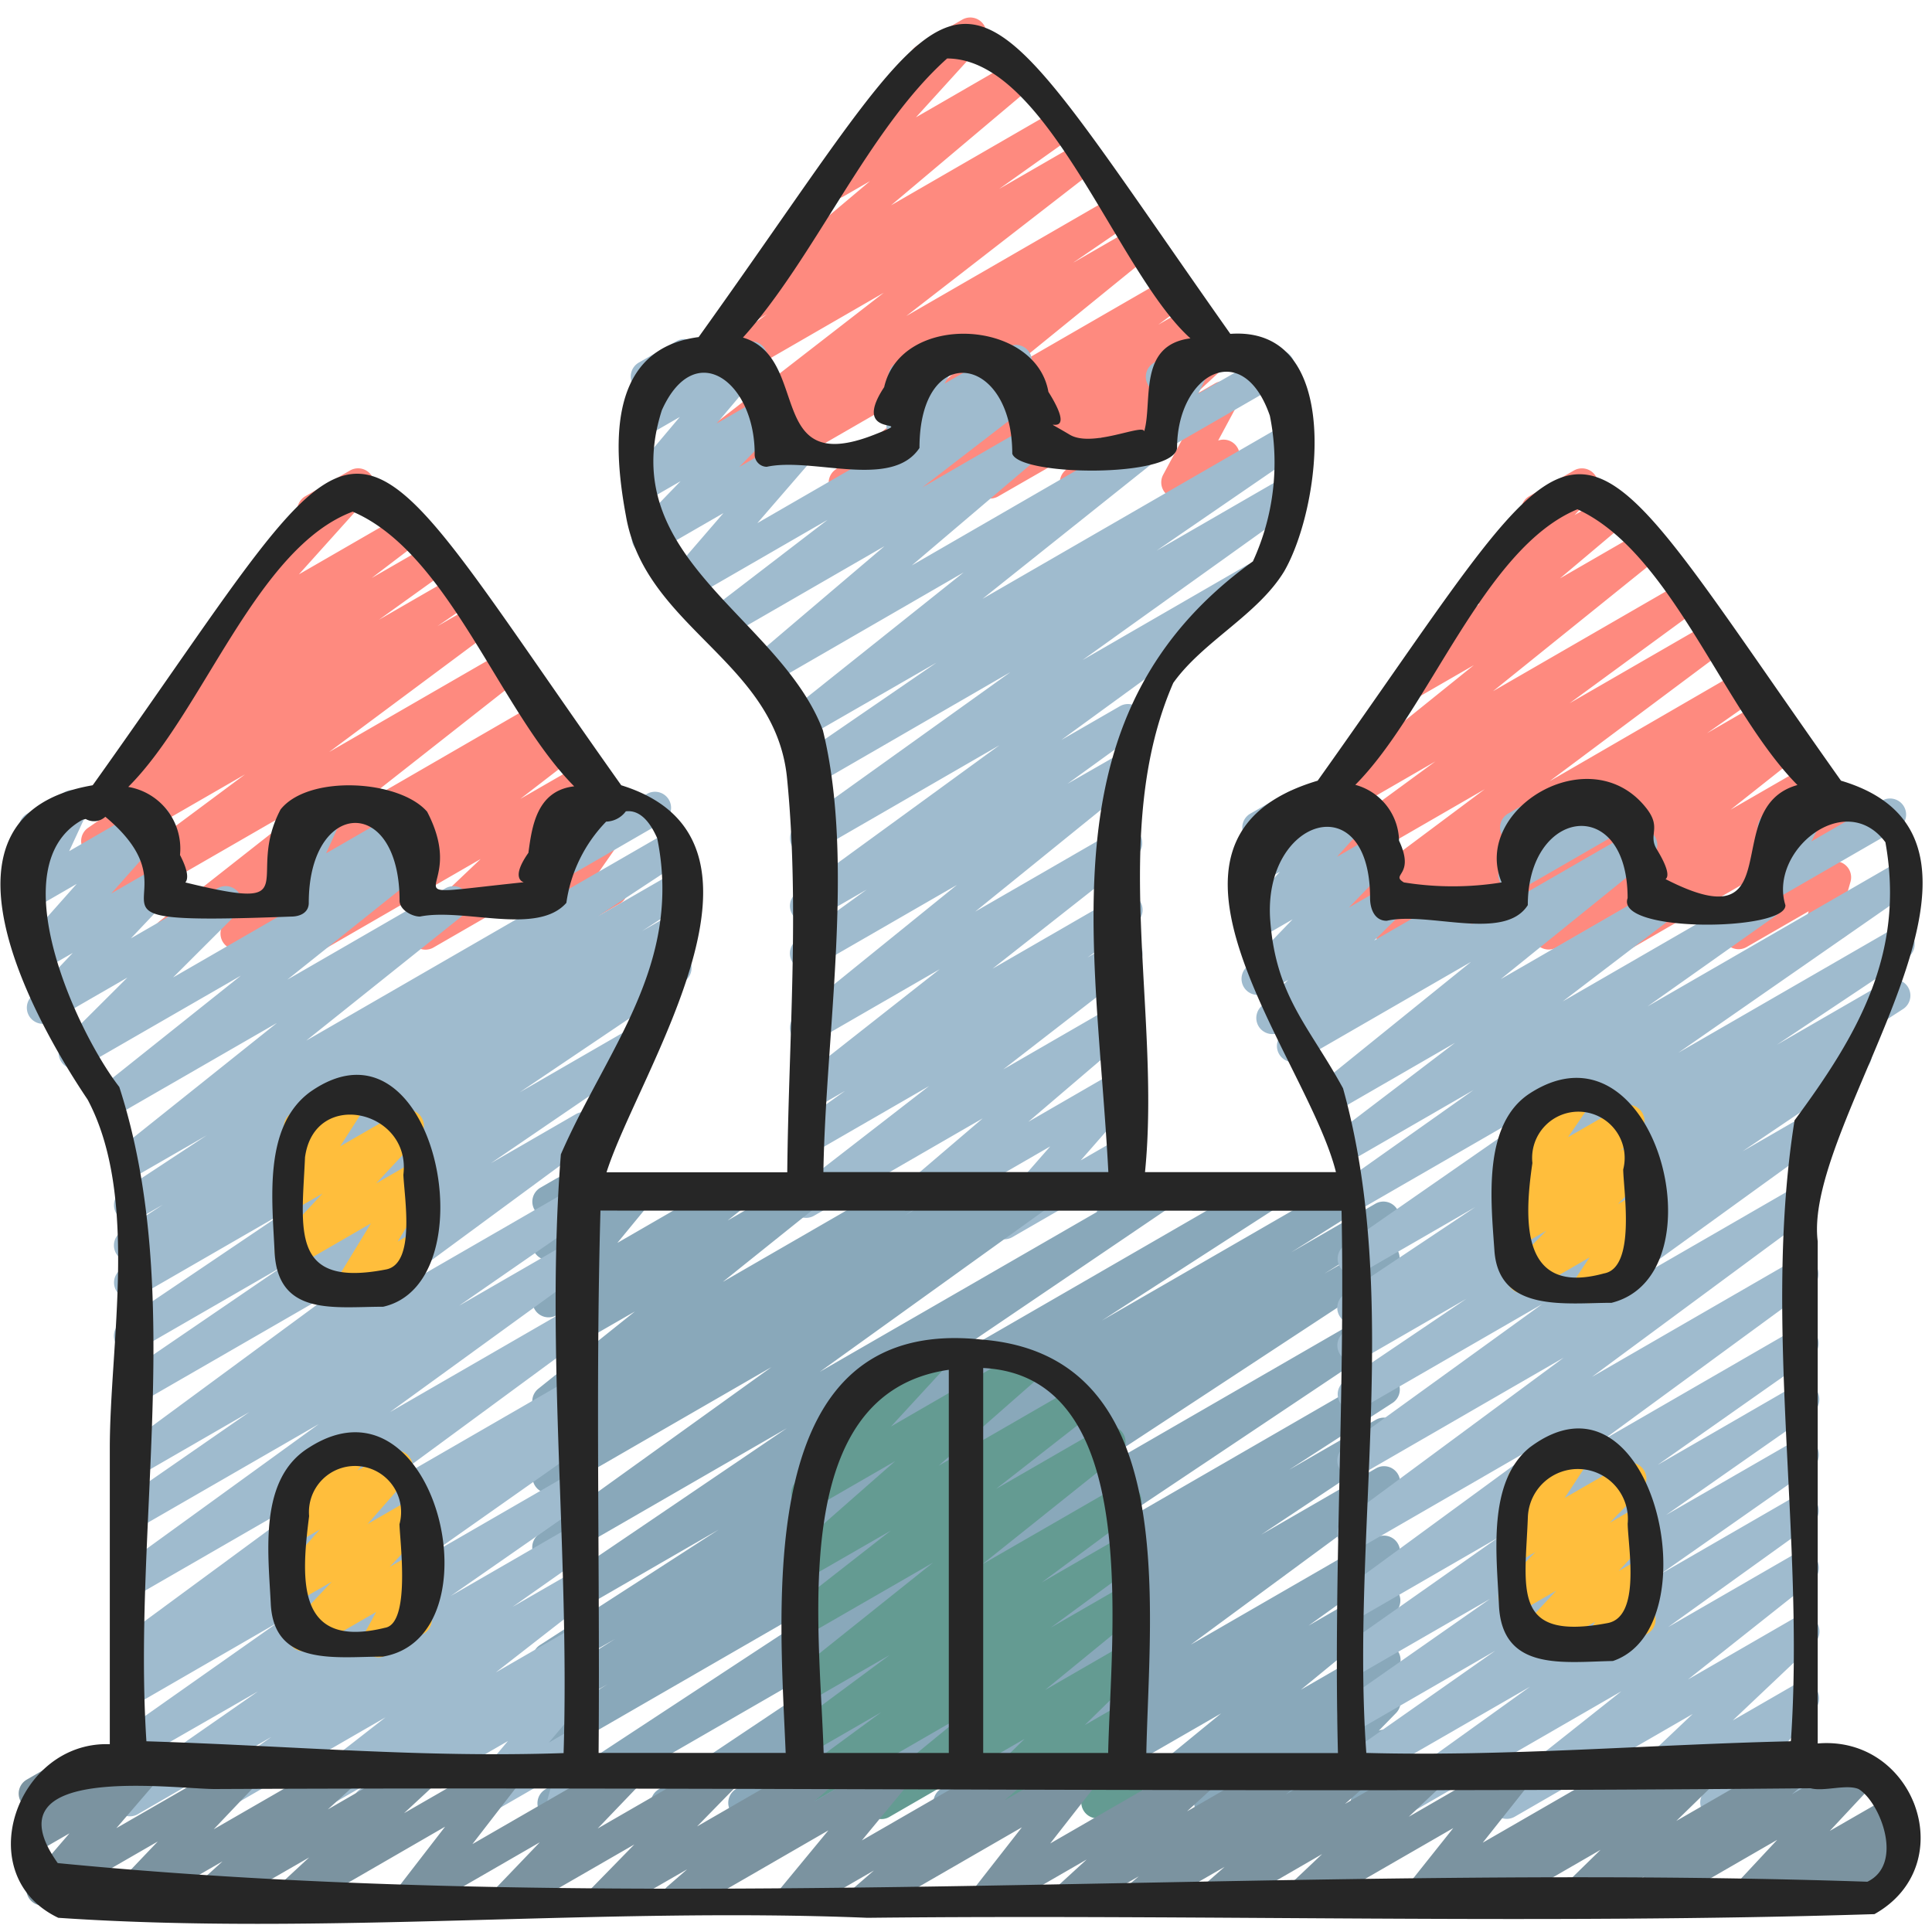 <svg xmlns="http://www.w3.org/2000/svg" version="1.1" xmlns:xlink="http://www.w3.org/1999/xlink" xmlns:svgjs="http://svgjs.com/svgjs" width="512" height="512" x="0" y="0" viewBox="0 0 60 60" style="enable-background:new 0 0 512 512" xml:space="preserve" class=""><g><path fill="#fe8a7f" d="M22.482 15.5a.5.5 0 0 1-.283-.912l1.691-1.16-1.612.929a.5.5 0 0 1-.556-.828l5.724-4.437-5.171 2.985a.5.5 0 0 1-.539-.841l2.088-1.481-.533.308a.5.5 0 0 1-.572-.815l4.3-3.623-.829.478a.5.5 0 0 1-.621-.769L28.4 2.209a.445.445 0 0 1-.091-.115.5.5 0 0 1 .182-.683l1.39-.8a.5.5 0 0 1 .621.769l-2.057 2.264L31.4 1.938a.5.5 0 0 1 .573.815l-4.3 3.623 4.9-2.83a.5.5 0 0 1 .539.841l-2.085 1.482 2.285-1.319a.5.5 0 0 1 .557.828l-5.724 4.437 6.342-3.662a.5.5 0 0 1 .534.847l-1.7 1.163 1.85-1.067a.5.5 0 0 1 .565.82l-4.307 3.5 4.853-2.8a.5.5 0 0 1 .547.835l-.858.633.974-.562a.5.5 0 0 1 .558.827l-.788.614.9-.521a.5.5 0 0 1 .589.8l-1.134 1.047.66-.381a.5.5 0 0 1 .6.074.5.5 0 0 1 .092.6l-.591 1.1a.5.5 0 0 1 .414.906l-1.431.825a.5.5 0 0 1-.69-.671l.582-1.081-3.044 1.757a.5.5 0 0 1-.589-.8l1.141-1.049L31 15.416a.5.5 0 0 1-.558-.827l.792-.617-2.511 1.449a.5.5 0 0 1-.547-.835l.859-.633-2.551 1.472a.5.5 0 0 1-.565-.821l4.307-3.5-7.493 4.326a.494.494 0 0 1-.251.07zM5.265 29.5a.5.5 0 0 1-.309-.892l5.058-3.978-6.736 3.884a.5.5 0 0 1-.549-.834l4.879-3.63-4.333 2.5a.5.5 0 0 1-.534-.845l.856-.589-.135.077a.5.5 0 0 1-.541-.839l2.186-1.567a.5.5 0 0 1-.4-.889l2.049-1.561a.5.5 0 0 1-.321-.831L9.4 16.213a.466.466 0 0 1-.1-.119.5.5 0 0 1 .182-.683l1.389-.8a.5.5 0 0 1 .622.767l-2.21 2.459 3.162-1.825a.5.5 0 0 1 .553.83l-1.456 1.109 1.634-.942a.5.5 0 0 1 .541.839l-1.95 1.4 2.142-1.236a.5.5 0 0 1 .534.845l-.857.589.966-.556a.5.5 0 0 1 .548.834l-4.88 3.631 5.343-3.084a.5.5 0 0 1 .559.825l-5.055 3.975 5.633-3.257a.5.5 0 0 1 .537.842l-.389.274.471-.272a.5.5 0 0 1 .556.828l-1.717 1.325 1.927-1.111a.5.5 0 0 1 .594.8l-2.045 1.943 2.091-1.208a.5.5 0 0 1 .66.719l-1.026 1.468.381-.22a.5.5 0 1 1 .5.866l-2.329 1.344a.5.5 0 0 1-.66-.719l1.025-1.467-3.8 2.192a.5.5 0 0 1-.594-.8l2.045-1.941-4.751 2.743a.5.5 0 0 1-.556-.828l1.713-1.321L7.6 29.425a.5.5 0 0 1-.538-.842l.389-.273-1.936 1.119a.491.491 0 0 1-.25.071zM43.229 29.5a.5.5 0 0 1-.287-.91l1.526-1.065-3.188 1.835a.5.5 0 0 1-.549-.833l5.379-4.018-4.833 2.791a.5.5 0 0 1-.546-.836l3.845-2.817-3.3 1.907a.5.5 0 0 1-.563-.823l5.058-4.074-1.708.986a.5.5 0 0 1-.573-.815l2.457-2.072a.5.5 0 0 1-.33-.85l1.725-1.758a.374.374 0 0 1-.035-.053.5.5 0 0 1 .182-.683l1.39-.8a.5.5 0 0 1 .606.784l-.587.6 1.083-.625a.5.5 0 0 1 .573.815l-2.109 1.777 2.414-1.393a.5.5 0 0 1 .564.823l-5.055 4.072 5.677-3.277a.5.5 0 0 1 .546.836l-3.846 2.816 4.2-2.424a.5.5 0 0 1 .549.833l-5.375 4.016L54 20.859a.5.5 0 0 1 .536.843l-1.523 1.068 1.679-.97a.5.5 0 0 1 .537.842l-.343.241.422-.243a.5.5 0 0 1 .56.824l-2.123 1.682 2.389-1.378a.5.5 0 0 1 .564.821l-.968.784.992-.572a.5.5 0 0 1 .641.744l-1.338 1.681.712-.412a.5.5 0 0 1 .732.57l-.243.853a.51.51 0 0 1 .206.2.5.5 0 0 1-.184.683l-.5.288a.5.5 0 0 1-.731-.57l.153-.538-1.928 1.112a.5.5 0 0 1-.641-.744l1.337-1.68-4.21 2.431a.5.5 0 0 1-.565-.821l.967-.783-2.786 1.608a.5.5 0 0 1-.561-.824l2.117-1.685-4.349 2.511a.5.5 0 0 1-.537-.842l.341-.24-1.88 1.086a.5.5 0 0 1-.246.071z" data-original="#a53e51"></path><path fill="#9fbbce" d="M36.03 13.987a.5.5 0 0 1-.448-.721l.527-1.067a.471.471 0 0 1-.458-.249.5.5 0 0 1 .183-.682l1.161-.67a.492.492 0 0 1 .592.068.5.5 0 0 1 .106.586l-.482.977 2.259-1.3a.5.5 0 0 1 .5.865l-3.69 2.126a.5.5 0 0 1-.25.067zM28.03 13.741a.5.5 0 0 1-.438-.741l.441-.8a.5.5 0 0 1-.2-.929L29 10.6a.5.5 0 0 1 .689.673l-.354.642 1.965-1.139a.5.5 0 0 1 .5.866l-3.52 2.032a.489.489 0 0 1-.25.067z" data-original="#9fbbce" class=""></path><path fill="#9fbbce" d="M27.469 38.493a.5.5 0 0 1-.324-.88l3.375-2.882-5.24 3.025a.5.5 0 0 1-.556-.828l4.13-3.2-3.574 2.063a.5.5 0 0 1-.54-.84l1.506-1.074-.966.557a.5.5 0 0 1-.559-.826l4.461-3.508-3.9 2.252a.5.5 0 0 1-.564-.822l5-4.048-4.438 2.56a.5.5 0 0 1-.543-.838l2.175-1.575-1.632.941a.5.5 0 0 1-.544-.837l6.3-4.588-5.756 3.324a.5.5 0 0 1-.541-.839l6.643-4.758L25.28 24.4a.5.5 0 0 1-.533-.845l4.338-2.977-3.863 2.222a.5.5 0 0 1-.562-.824l5.267-4.2-5.885 3.4a.5.5 0 0 1-.574-.814l4-3.4-4.84 2.794a.5.5 0 0 1-.555-.829l3.627-2.783-4.244 2.45a.5.5 0 0 1-.628-.76l1.639-1.9-2.1 1.213a.5.5 0 0 1-.609-.78l1.379-1.424-.851.491a.5.5 0 0 1-.633-.754l1.459-1.731-.826.477a.5.5 0 0 1-.676-.7l.342-.552a.5.5 0 0 1-.113-.914L21 10.6a.5.5 0 0 1 .676.7l-.173.278 1.578-.91a.5.5 0 0 1 .633.755l-1.458 1.73 1.478-.854a.5.5 0 0 1 .61.78L22.959 14.5l1.57-.906a.5.5 0 0 1 .628.76l-1.637 1.892 8.194-4.73a.5.5 0 0 1 .555.829l-3.625 2.792 3.1-1.791a.5.5 0 0 1 .574.813l-4 3.4 6.9-3.986a.5.5 0 0 1 .561.824l-5.266 4.2 9.2-5.312a.5.5 0 0 1 .533.845L35.92 17.1l3.8-2.194a.5.5 0 0 1 .541.839L33.617 20.5l5.1-2.946a.5.5 0 0 1 .544.837l-6.3 4.589 1.819-1.049a.5.5 0 0 1 .543.838l-2.171 1.572 1.57-.9a.5.5 0 0 1 .564.821l-5 4.049 4.442-2.564a.5.5 0 0 1 .559.825l-4.462 3.511 3.906-2.255a.5.5 0 0 1 .541.84l-1.5 1.068.96-.553a.5.5 0 0 1 .557.828l-4.132 3.2 3.579-2.066a.5.5 0 0 1 .575.812l-3.375 2.881 2.8-1.618a.5.5 0 0 1 .626.762l-1.8 2.055 1.181-.681a.505.505 0 0 1 .547.03.5.5 0 0 1 .19.513l-.3 1.321a.5.5 0 0 1 .066.9l-.5.29a.5.5 0 0 1-.737-.544l.244-1.069-2.812 1.623a.5.5 0 0 1-.626-.763l1.8-2.054-4.9 2.829a.489.489 0 0 1-.246.061z" data-original="#9fbbce" class=""></path><path fill="#89a8ba" d="M17.191 56.5a.5.5 0 0 1-.274-.918L28.2 48.173l-10.916 6.3a.5.5 0 0 1-.515-.857l2.1-1.312-1.582.913a.5.5 0 0 1-.515-.857L19.1 50.9l-1.82 1.046a.5.5 0 0 1-.521-.852l5.559-3.589-5.038 2.908a.5.5 0 0 1-.674-.167.5.5 0 0 1 .144-.68l7.686-5.212-7.156 4.131a.5.5 0 0 1-.542-.839l7.221-5.19-6.679 3.856a.5.5 0 0 1-.526-.849l.382-.254a.505.505 0 0 1-.529-.223.5.5 0 0 1 .141-.679l.483-.33a.506.506 0 0 1-.614-.176.5.5 0 0 1 .1-.672l3-2.4-2.434 1.4a.5.5 0 0 1-.561-.824l.617-.492-.056.033a.5.5 0 0 1-.635-.75l1.033-1.256-.4.229a.5.5 0 0 1-.727-.581l.229-.735a.51.51 0 0 1-.184-.185.5.5 0 0 1 .182-.682l.5-.289a.5.5 0 0 1 .728.581l-.12.385 1.68-.969a.5.5 0 0 1 .636.75L19.172 38.6l3.479-2.009a.5.5 0 0 1 .562.824l-.617.49 2.283-1.317a.5.5 0 0 1 .562.822l-2.994 2.4 5.593-3.229a.5.5 0 0 1 .532.846l-.462.315 2.016-1.163a.5.5 0 0 1 .526.849l-.067.046 1.553-.9a.5.5 0 0 1 .542.839l-7.218 5.188 10.448-6.026a.5.5 0 0 1 .53.847l-7.686 5.212 10.5-6.063a.5.5 0 0 1 .521.853l-5.556 3.587 7.7-4.443a.5.5 0 0 1 .516.857l-2.339 1.469 2.629-1.518a.5.5 0 0 1 .515.856l-2.119 1.327 1.606-.927a.5.5 0 0 1 .524.85l-11.278 7.407 10.754-6.208a.5.5 0 0 1 .528.848l-9.639 6.447 9.113-5.262a.5.5 0 0 1 .522.852l-3.219 2.081 2.7-1.557a.5.5 0 0 1 .528.848l-4.093 2.722 3.567-2.06a.5.5 0 0 1 .547.835l-6.3 4.641 5.753-3.321a.5.5 0 0 1 .541.839l-2.637 1.892 2.1-1.212a.5.5 0 0 1 .567.82L40.4 52.476l2.345-1.353a.5.5 0 0 1 .567.82l-.623.507.058-.032a.5.5 0 0 1 .609.781l-.536.549a.5.5 0 0 1 .656.616l-.262.834a.5.5 0 0 1 .037.885l-.554.32a.5.5 0 0 1-.726-.582l.166-.531-1.937 1.116a.5.5 0 0 1-.608-.781l.517-.531-2.278 1.315a.5.5 0 0 1-.566-.82l.623-.509-2.306 1.331a.5.5 0 0 1-.566-.819l2.907-2.381-5.551 3.2a.5.5 0 0 1-.541-.839l2.637-1.891-4.736 2.733a.5.5 0 0 1-.546-.835l6.293-4.64-9.49 5.48a.5.5 0 0 1-.527-.849l4.094-2.722-6.192 3.574a.5.5 0 0 1-.521-.853l3.215-2.079-5.083 2.935a.5.5 0 0 1-.529-.849l9.646-6.45-12.651 7.3a.494.494 0 0 1-.25.074z" data-original="#89a8ba" class=""></path><g fill="#9fbbce"><path d="M17.03 27.489a.5.5 0 0 1-.425-.763l.338-.546a.5.5 0 0 1-.109-.912L18 24.6a.5.5 0 0 1 .675.7l-.165.267 1.563-.9a.5.5 0 1 1 .5.865l-3.288 1.9a.489.489 0 0 1-.255.057zM9.03 28.211a.5.5 0 0 1-.455-.706l.594-1.312a.5.5 0 0 1-.335-.925l1.161-.67a.5.5 0 0 1 .705.638l-.572 1.264 2.456-1.417a.5.5 0 1 1 .5.865l-3.8 2.2a.509.509 0 0 1-.254.063z" fill="#9fbbce" data-original="#9fbbce" class=""></path><path d="M6.365 56.5a.5.5 0 0 1-.287-.909l2.352-1.65-4.15 2.4a.5.5 0 0 1-.536-.843l4.267-2.97-3.731 2.143a.5.5 0 0 1-.538-.842l4.892-3.445L4.28 52.9a.5.5 0 0 1-.525-.849l.387-.256a.5.5 0 0 1-.408-.89l6.672-4.909-6.126 3.533a.5.5 0 0 1-.544-.837L9.9 44.226l-5.62 3.241a.5.5 0 0 1-.535-.844l4-2.771-3.463 2a.5.5 0 0 1-.547-.835l6.861-5.051-6.316 3.643a.5.5 0 0 1-.532-.845L8.8 39.315l-4.52 2.609a.5.5 0 0 1-.529-.847l5.114-3.452-4.585 2.646a.5.5 0 0 1-.521-.852l.4-.258a.5.5 0 0 1-.4-.9l1.3-.849-.78.45a.5.5 0 0 1-.524-.85l2.665-1.754-2.14 1.233a.5.5 0 0 1-.562-.823l4.883-3.9-4.93 2.842a.5.5 0 0 1-.563-.823L7.48 30.3l-4.917 2.834a.5.5 0 0 1-.6-.787l1.992-1.987-2.371 1.369a.5.5 0 0 1-.613-.777l1.288-1.358-.979.564a.5.5 0 0 1-.624-.764l1.726-1.944-1.1.636a.5.5 0 0 1-.7-.643l.572-1.243a.514.514 0 0 1-.5-.245.5.5 0 0 1 .184-.683L2 24.6a.5.5 0 0 1 .7.643l-.552 1.191 2.409-1.394a.5.5 0 0 1 .624.765l-1.726 1.943 1.286-.742a.5.5 0 0 1 .613.776l-1.289 1.36 2.7-1.56a.5.5 0 0 1 .6.787l-1.989 1.986 7.353-4.244a.5.5 0 0 1 .562.824l-4.368 3.489 4.909-2.835a.5.5 0 0 1 .563.823L9.51 32.317l11.21-6.471a.5.5 0 0 1 .524.85l-2.665 1.754 2.141-1.235a.5.5 0 0 1 .522.851l-1.3.849.78-.45a.5.5 0 0 1 .521.852l-.4.261a.5.5 0 0 1 .408.9l-5.111 3.444 3.627-2.094a.5.5 0 0 1 .532.846l-5.053 3.45 2.639-1.524a.5.5 0 0 1 .547.835l-6.863 5.052 6.153-3.551a.5.5 0 0 1 .535.843l-4 2.771 3.465-2a.5.5 0 0 1 .544.837l-6.156 4.467 5.618-3.243a.5.5 0 0 1 .545.835L11.6 46.354l6.127-3.538a.5.5 0 0 1 .526.85l-.385.255a.5.5 0 0 1 .4.9l-4.89 3.445 4.354-2.514a.5.5 0 0 1 .536.843L14 49.563l3.733-2.156a.5.5 0 0 1 .537.842L15.921 49.9l1.819-1.049a.5.5 0 0 1 .558.827l-2.9 2.26 2.346-1.355a.5.5 0 0 1 .553.831l-.405.308a.51.51 0 0 1 .488.168.5.5 0 0 1 0 .643l-1.335 1.585.7-.407a.5.5 0 0 1 .732.564l-.261.956a.5.5 0 0 1 .032.884l-.5.289a.5.5 0 0 1-.556-.038.5.5 0 0 1-.176-.527l.178-.654-2.122 1.224a.5.5 0 0 1-.633-.755l1.335-1.584-4.064 2.347a.5.5 0 0 1-.553-.831l.257-.194-1.784 1.029a.5.5 0 0 1-.558-.827l2.9-2.261-5.357 3.095a.491.491 0 0 1-.25.072zM55.03 27.907a.5.5 0 0 1-.445-.727l.5-.98a.5.5 0 0 1-.25-.932L56 24.6a.5.5 0 0 1 .7.66l-.445.87 2.173-1.254a.5.5 0 1 1 .5.865l-3.638 2.1a.5.5 0 0 1-.26.066zM47.03 27.661a.5.5 0 0 1-.434-.748l.41-.719a.5.5 0 0 1-.172-.926L48 24.6a.5.5 0 0 1 .6.078.5.5 0 0 1 .082.6l-.3.528 1.855-1.072a.5.5 0 0 1 .5.866l-3.457 1.994a.489.489 0 0 1-.25.067z" fill="#9fbbce" data-original="#9fbbce" class=""></path><path d="M43.335 56.5a.5.5 0 0 1-.292-.906l4.472-3.211L42.28 55.4a.5.5 0 0 1-.537-.841l4.693-3.293-4.156 2.4a.5.5 0 0 1-.537-.843l4.528-3.166-3.991 2.3a.5.5 0 0 1-.537-.842l4.783-3.363-4.246 2.453a.5.5 0 0 1-.545-.836l6.5-4.761-5.957 3.44a.5.5 0 0 1-.547-.835l6.831-5.05-6.282 3.628a.5.5 0 0 1-.543-.838l6.157-4.453-5.614 3.24a.5.5 0 0 1-.529-.846l3.789-2.559-3.26 1.882a.5.5 0 0 1-.521-.853l.425-.275a.5.5 0 0 1-.431-.892l4.063-2.71-3.536 2.042a.5.5 0 0 1-.535-.842l7.133-4.958-6.6 3.809a.5.5 0 0 1-.539-.841l4.022-2.845-3.537 2.042a.5.5 0 0 1-.553-.831l3.516-2.677-3.62 2.09a.5.5 0 0 1-.564-.822l4.682-3.783-5.285 3.05a.5.5 0 0 1-.561-.823l.416-.332-.492.283a.5.5 0 0 1-.6-.789l.844-.829-.7.4a.5.5 0 0 1-.61-.78l1.446-1.5-.865.5a.5.5 0 0 1-.621-.768l1.092-1.211-.471.272a.5.5 0 0 1-.67-.7l.3-.474a.5.5 0 0 1-.082-.9L40 24.6a.5.5 0 0 1 .67.7l-.1.149 1.421-.82a.5.5 0 0 1 .621.767L41.52 26.61l1.206-.7a.5.5 0 0 1 .609.78l-1.443 1.494 1.027-.592a.5.5 0 0 1 .6.789l-.847.831 2.84-1.639a.5.5 0 0 1 .561.823l-.415.332 5.065-2.923a.5.5 0 0 1 .564.821l-4.682 3.783 4.888-2.821a.5.5 0 0 1 .553.83L48.531 31.1l6.115-3.531a.5.5 0 0 1 .54.841l-4.021 2.845 7.555-4.361a.5.5 0 0 1 .535.842l-7.133 4.958 6.6-3.809a.5.5 0 0 1 .527.848l-4.066 2.713 3.385-1.955a.5.5 0 0 1 .522.853l-1.447.936a.5.5 0 0 1 .266.914l-3.793 2.562 1.717-.991a.5.5 0 0 1 .543.838l-6.158 4.453 5.506-3.178a.5.5 0 0 1 .547.835L49.44 42.76l6.286-3.629a.5.5 0 0 1 .545.836l-6.5 4.76 5.959-3.441a.5.5 0 0 1 .537.842l-4.787 3.366 4.252-2.455a.5.5 0 0 1 .538.843l-4.528 3.167 3.992-2.3a.5.5 0 0 1 .538.842l-4.692 3.287 4.156-2.4a.5.5 0 0 1 .542.838l-4.473 3.214 3.934-2.271a.5.5 0 0 1 .561.824l-3.877 3.074 3.319-1.916a.5.5 0 0 1 .594.8l-2.523 2.388 1.932-1.115a.5.5 0 0 1 .634.753l-.9 1.078.268-.154a.5.5 0 0 1 .726.586l-.219.679a.491.491 0 0 1 .179.18.5.5 0 0 1-.184.683l-.5.289a.5.5 0 0 1-.726-.587l.1-.315-1.571.906a.5.5 0 0 1-.634-.753l.9-1.077-3.181 1.837a.5.5 0 0 1-.594-.8l2.524-2.389-5.531 3.193a.5.5 0 0 1-.56-.824l3.877-3.075-6.768 3.906a.491.491 0 0 1-.25.07z" fill="#9fbbce" data-original="#9fbbce" class=""></path></g><path fill="#649b92" d="M27.374 56.493a.5.5 0 0 1-.316-.887l2.842-2.328-4.62 2.668a.5.5 0 0 1-.669-.159.5.5 0 0 1 .123-.677l2.636-1.936-2.09 1.206a.5.5 0 0 1-.548-.834l2.9-2.149-2.352 1.357a.5.5 0 0 1-.562-.823l4.255-3.4-3.693 2.129a.5.5 0 0 1-.558-.826l2.943-2.3-2.385 1.373a.5.5 0 0 1-.58-.808l3.1-2.723-2.479 1.431a.5.5 0 0 1-.617-.772l1.728-1.87a.5.5 0 0 1-.552-.236.5.5 0 0 1 .182-.683l2.674-1.546a.5.5 0 0 1 .618.772L27.672 44.3l4-2.313a.5.5 0 0 1 .58.809l-3.1 2.722 4.165-2.405a.5.5 0 0 1 .559.827l-2.944 2.3 3.268-1.885a.5.5 0 0 1 .563.824l-4.254 3.4 4.191-2.416a.5.5 0 0 1 .548.834l-2.9 2.149 2.377-1.373a.5.5 0 0 1 .546.836l-2.638 1.939 2.1-1.211a.5.5 0 0 1 .567.819l-2.844 2.328 2.283-1.318a.5.5 0 0 1 .6.79l-1.651 1.619 1.057-.61a.5.5 0 0 1 .721.6l-.489 1.375a.49.49 0 0 1 .458.249.5.5 0 0 1-.183.683l-.924.533a.5.5 0 0 1-.72-.6l.46-1.3-3.3 1.906a.5.5 0 0 1-.6-.79l1.652-1.619-4.191 2.419a.491.491 0 0 1-.255.072z" data-original="#5f7d84" class=""></path><path fill="#ffbe3c" d="M11.757 51.47a.5.5 0 0 1-.44-.74l.366-.669-2 1.154a.5.5 0 0 1-.616-.775l1.233-1.316-1.021.589a.5.5 0 0 1-.625-.763l1.279-1.45-.653.377a.5.5 0 0 1-.639-.746l.532-.659a.5.5 0 0 1-.108-.912l1.658-.956a.5.5 0 0 1 .639.746l-.258.319.963-.556a.5.5 0 0 1 .625.763l-1.278 1.455 1.306-.754a.5.5 0 0 1 .615.775l-1.235 1.31.616-.355a.5.5 0 0 1 .689.672l-.448.823a.5.5 0 0 1 .206.93l-1.16.67a.49.49 0 0 1-.246.068zM10.9 40.47a.5.5 0 0 1-.426-.761l1.045-1.715-2.239 1.294a.5.5 0 0 1-.615-.773l1.35-1.448-.735.424a.5.5 0 0 1-.671-.7l.848-1.32a.5.5 0 0 1-.392-.912l1.658-.956a.5.5 0 0 1 .612.088.5.5 0 0 1 .059.615l-.831 1.294 1.853-1.07a.5.5 0 0 1 .615.774l-1.35 1.448 1.039-.6a.5.5 0 0 1 .676.694l-1.046 1.712.37-.213a.5.5 0 0 1 .5.865l-2.067 1.19a.49.49 0 0 1-.253.07zM49.757 51.47a.5.5 0 0 1-.428-.759l.208-.345-1.659.958a.5.5 0 0 1-.616-.773l1.067-1.151-1.049.606a.5.5 0 0 1-.605-.784l1.006-1.019-.4.231a.5.5 0 0 1-.613-.089.5.5 0 0 1-.056-.618l.822-1.256a.508.508 0 0 1-.55-.237.5.5 0 0 1 .182-.682l1.658-.956a.5.5 0 0 1 .669.706l-.8 1.218 1.8-1.037a.5.5 0 0 1 .6.784l-1.002 1.023.729-.42a.5.5 0 0 1 .616.774l-1.067 1.145.451-.26a.5.5 0 0 1 .677.692l-.358.593a.507.507 0 0 1 .311.236.5.5 0 0 1-.183.682l-1.16.67a.49.49 0 0 1-.25.068zM49.354 40.47a.5.5 0 0 1-.416-.778l.429-.643-1.816 1.051a.5.5 0 0 1-.607-.784l1.078-1.094-.742.427a.5.5 0 0 1-.6-.793l.586-.563a.5.5 0 0 1-.652-.723l.746-1.082a.515.515 0 0 1-.481-.248.5.5 0 0 1 .182-.682l1.658-.956a.5.5 0 0 1 .662.715l-.686 1 1.618-.934a.5.5 0 0 1 .6.793l-.584.562.386-.222a.5.5 0 0 1 .606.783l-1.077 1.094.475-.274a.5.5 0 0 1 .666.71l-.481.721a.492.492 0 0 1 .493.246.5.5 0 0 1-.182.683L49.6 40.4a.49.49 0 0 1-.246.07z" data-original="#5699c8" class=""></path><path fill="#7b93a0" d="M35.313 59.47a.5.5 0 0 1-.322-.882l.373-.316-1.958 1.128a.5.5 0 0 1-.653-.136.5.5 0 0 1 .065-.665l.93-.851-2.863 1.652a.5.5 0 0 1-.644-.74l1.494-1.911-4.594 2.651a.5.5 0 0 1-.578-.81l.576-.5-2.267 1.31a.5.5 0 0 1-.636-.751l1.49-1.805L21.3 59.4a.5.5 0 0 1-.578-.809l.618-.538L19 59.4a.5.5 0 0 1-.607-.782l1.307-1.337-3.675 2.119a.5.5 0 0 1-.611-.778l1.349-1.407-3.787 2.185a.5.5 0 0 1-.646-.738l1.493-1.933L9.2 59.4a.5.5 0 0 1-.652-.135.5.5 0 0 1 .062-.664l.99-.916L6.621 59.4a.5.5 0 0 1-.586-.8l.875-.793L4.146 59.4a.5.5 0 0 1-.613-.777L4.9 57.189l-3.335 1.923a.5.5 0 0 1-.628-.758l1.22-1.418-.877.505a.5.5 0 0 1-.68-.694l.347-.564a.508.508 0 0 1-.3-.233.5.5 0 0 1 .183-.682l1.161-.67a.5.5 0 0 1 .676.694l-.183.3 1.72-.992a.5.5 0 0 1 .629.758l-1.219 1.417L7.388 54.6a.5.5 0 0 1 .612.775L6.637 56.81l3.833-2.21a.5.5 0 0 1 .586.8l-.876.794 2.766-1.6a.5.5 0 0 1 .59.8l-.988.916 2.972-1.71a.5.5 0 0 1 .645.738l-1.494 1.932L19.3 54.6a.5.5 0 0 1 .611.778l-1.349 1.407 3.789-2.185a.5.5 0 0 1 .607.782l-1.309 1.339 3.675-2.121a.5.5 0 0 1 .578.809l-.618.538 2.335-1.347a.5.5 0 0 1 .636.751l-1.489 1.805L31.2 54.6a.5.5 0 0 1 .577.81l-.576.5 2.265-1.31a.5.5 0 0 1 .643.74l-1.494 1.911 4.594-2.651a.5.5 0 0 1 .588.8l-.931.852 2.865-1.652a.5.5 0 0 1 .573.814l-.373.316 1.958-1.13a.5.5 0 0 1 .58.807l-.7.616 2.467-1.423a.5.5 0 0 1 .594.8l-1.079 1.021L46.9 54.6a.5.5 0 0 1 .642.743l-1.494 1.883L50.6 54.6a.5.5 0 0 1 .568.818l-.152.125 1.635-.943a.5.5 0 0 1 .6.79l-1.191 1.16 3.382-1.95a.5.5 0 0 1 .573.814l-.368.311L57.6 54.6a.5.5 0 0 1 .615.773l-1.39 1.488 1.9-1.094a.5.5 0 0 1 .606.783l-.341.346a.5.5 0 0 1 .235.932L56.489 59.4a.5.5 0 0 1-.606-.783l.141-.144-1.606.927a.5.5 0 0 1-.615-.773l1.39-1.49-3.922 2.263a.5.5 0 0 1-.572-.814l.366-.31-1.947 1.124a.5.5 0 0 1-.6-.79l1.189-1.162-3.382 1.952a.5.5 0 0 1-.568-.818l.152-.125-1.636.943a.5.5 0 0 1-.641-.743l1.5-1.884-4.557 2.627a.5.5 0 0 1-.594-.8l1.079-1.02-3.148 1.82a.5.5 0 0 1-.58-.807l.7-.617-2.469 1.424a.493.493 0 0 1-.25.07z" data-original="#7b93a0"></path><path fill="#262626" d="M3.41 44.975v9.193c-2.886-.106-4.368 4.065-1.6 5.391 8.182.558 16.84-.34 25.128 0 10.405-.112 20.926.215 31.275-.114 2.713-1.525 1.267-5.557-1.762-5.3V38.554c-.488-3.809 7.032-12.432.723-14.309-9.014-12.725-7.242-12.654-16.253 0-6.174 1.839-.311 8.607.568 12.157h-5.93c.5-4.98-1.133-10.58.878-15.194.921-1.291 2.615-2.106 3.442-3.461 1.16-2 1.87-7.631-1.67-7.379-9.194-13.035-7.372-12.664-16.512.1-2.725.359-2.711 3.129-2.256 5.563.607 3.471 4.635 4.5 5 8.123.4 4 .047 8.209.008 12.252h-5.613c1.006-3.155 5.939-10.319.457-12.019-9.174-12.93-7.238-12.87-16.414 0-5.356.913-1.879 7.207-.158 9.761 1.602 3.01.689 7.582.689 10.827zm54.312 10.586c.672.412 1.419 2.327.271 2.878-18.52-.629-38.119 1.186-56.2-.579-2.209-3.108 3.495-2.312 4.859-2.3 16.522-.075 33.088.134 49.579-.024.411.111 1.113-.136 1.491.025zM29.466 42.54v11.9h-3.887c-.125-4.009-1.139-11.175 3.887-11.9zm4.949 11.9h-3.881V42.485c4.952.251 3.966 8.155 3.881 11.954zm14.573-38.624c2.93 1.348 4.524 6.229 6.833 8.564-2.48.694-.152 4.943-4.095 2.922.1-.076.1-.316-.277-.933-.276-.457.172-.654-.33-1.283-1.739-2.193-5.432.056-4.483 2.318a9.549 9.549 0 0 1-3.037 0c-.437-.265.363-.2-.15-1.295a1.837 1.837 0 0 0-1.359-1.735c2.291-2.298 3.983-7.349 6.898-8.558zm-9.539 12.775c-.244-3.177 3.1-4.244 3.1-.7 0 .324.133.705.517.705 1.288-.3 3.652.656 4.381-.486 0-3.032 3.1-3.439 3.1-.219-.388 1.094 4.94 1.03 4.9.219-.524-1.676 1.856-3.628 3.106-1.953.622 3.465-.872 6-2.822 8.637-1 6.288.324 12.935-.114 19.283-4.377.1-8.8.479-13.185.362-.487-6.769 1.1-14.1-.723-20.64-1.049-1.925-2.078-2.835-2.26-5.208zM29.414 1.816c3.132.008 5.283 6.659 7.556 8.692-1.645.208-1.166 1.969-1.437 2.892-.006-.263-1.612.519-2.311.1-1.332-.792.431.413-.663-1.332-.4-2.27-4.57-2.484-5.1-.146-1.133 1.717 1.206.883-.308 1.478-3.4 1.337-1.959-2.386-4.078-3.017C25.309 8 26.957 4.012 29.414 1.816zm-3.859 20.862c-1.336-3.527-6.478-5.331-5-9.94 1.023-2.273 2.882-.884 2.882 1.351a.383.383 0 0 0 .374.408c1.421-.31 3.881.714 4.744-.585 0-3.348 2.882-2.918 2.882.177.22.7 5.009.759 5.118-.177 0-2.283 2.036-3.457 2.882-1a7.341 7.341 0 0 1-.527 4.522c-6.505 4.684-4.865 11.788-4.489 18.966h-8.85c.071-4.3.984-9.646-.016-13.722zM41.663 37.6c.113 5.716-.255 11.173-.112 16.843H35.6c.1-4.673 1.074-12.37-5.133-12.843-7.067-.746-6.267 8.037-6.067 12.839h-5.81c.047-5.6-.1-11.248.058-16.843zm-30.71-21.71c3 1.287 4.553 6.185 6.879 8.53-1.173.135-1.314 1.271-1.422 2.065-.487.692-.266.874-.145.914-4.67.488-1.612.471-3-2.191-.863-.994-3.685-1.161-4.552-.069-1.134 2.161.887 3.206-2.957 2.266.088-.1.1-.341-.166-.853a1.946 1.946 0 0 0-1.607-2.114c2.317-2.304 3.976-7.427 6.97-8.548zm-8.392 9.57c.036-.012.067-.016.1-.026a.516.516 0 0 0 .61-.069c3.217 2.685-1.924 3.392 5.771 3.1.27 0 .547-.116.547-.426 0-3.223 2.82-3.371 2.82-.068 0 .287.39.494.632.494 1.364-.277 3.643.6 4.548-.426a4.528 4.528 0 0 1 1.236-2.523.783.783 0 0 0 .61-.319c.344-.043.686.178.975.834.8 3.944-1.564 6.537-2.992 9.819-.481 6.139.277 12.438.085 18.594-4.426.15-8.307-.221-12.956-.367-.436-6.682 1.217-13.957-.842-20.32C2.363 32.025 0 26.868 2.561 25.46z" data-original="#262626"></path><path fill="#262626" d="M11.887 51.448c3.638-.613 1.66-9.013-2.279-6.5-1.58.964-1.278 3.245-1.2 4.841.086 1.98 2.024 1.659 3.479 1.659zM9.6 47.084a1.431 1.431 0 1 1 2.806.251c.012.524.353 3.088-.45 3.217-2.756.678-2.609-1.485-2.356-3.468zM11.9 40.582c3.346-.754 1.608-9.417-2.279-6.663-1.448 1.074-1.166 3.359-1.094 4.95.093 2.019 1.848 1.713 3.373 1.713zm-2.429-4.63c.282-2.173 3.307-1.48 3.056.532.032.717.38 2.743-.523 2.937-3.009.593-2.63-1.244-2.532-3.469zM47.5 44.957c-1.319 1.08-1.018 3.354-.95 4.874.085 2.09 2 1.782 3.54 1.753 3.122-1.054 1.225-9.507-2.59-6.627zm2.433 5.448c-3.006.57-2.568-1.05-2.484-3.29a1.554 1.554 0 1 1 3.1.206c.016.754.411 2.879-.615 3.084zM50.048 40.46c3.474-.868 1.354-9.034-2.544-6.5-1.467.96-1.2 3.337-1.094 4.87.129 1.95 2.229 1.63 3.638 1.63zm-2.458-4.341a1.437 1.437 0 1 1 2.82.2c.011.675.4 3.059-.6 3.229-2.574.707-2.486-1.619-2.22-3.429z" data-original="#262626"></path></g></svg>